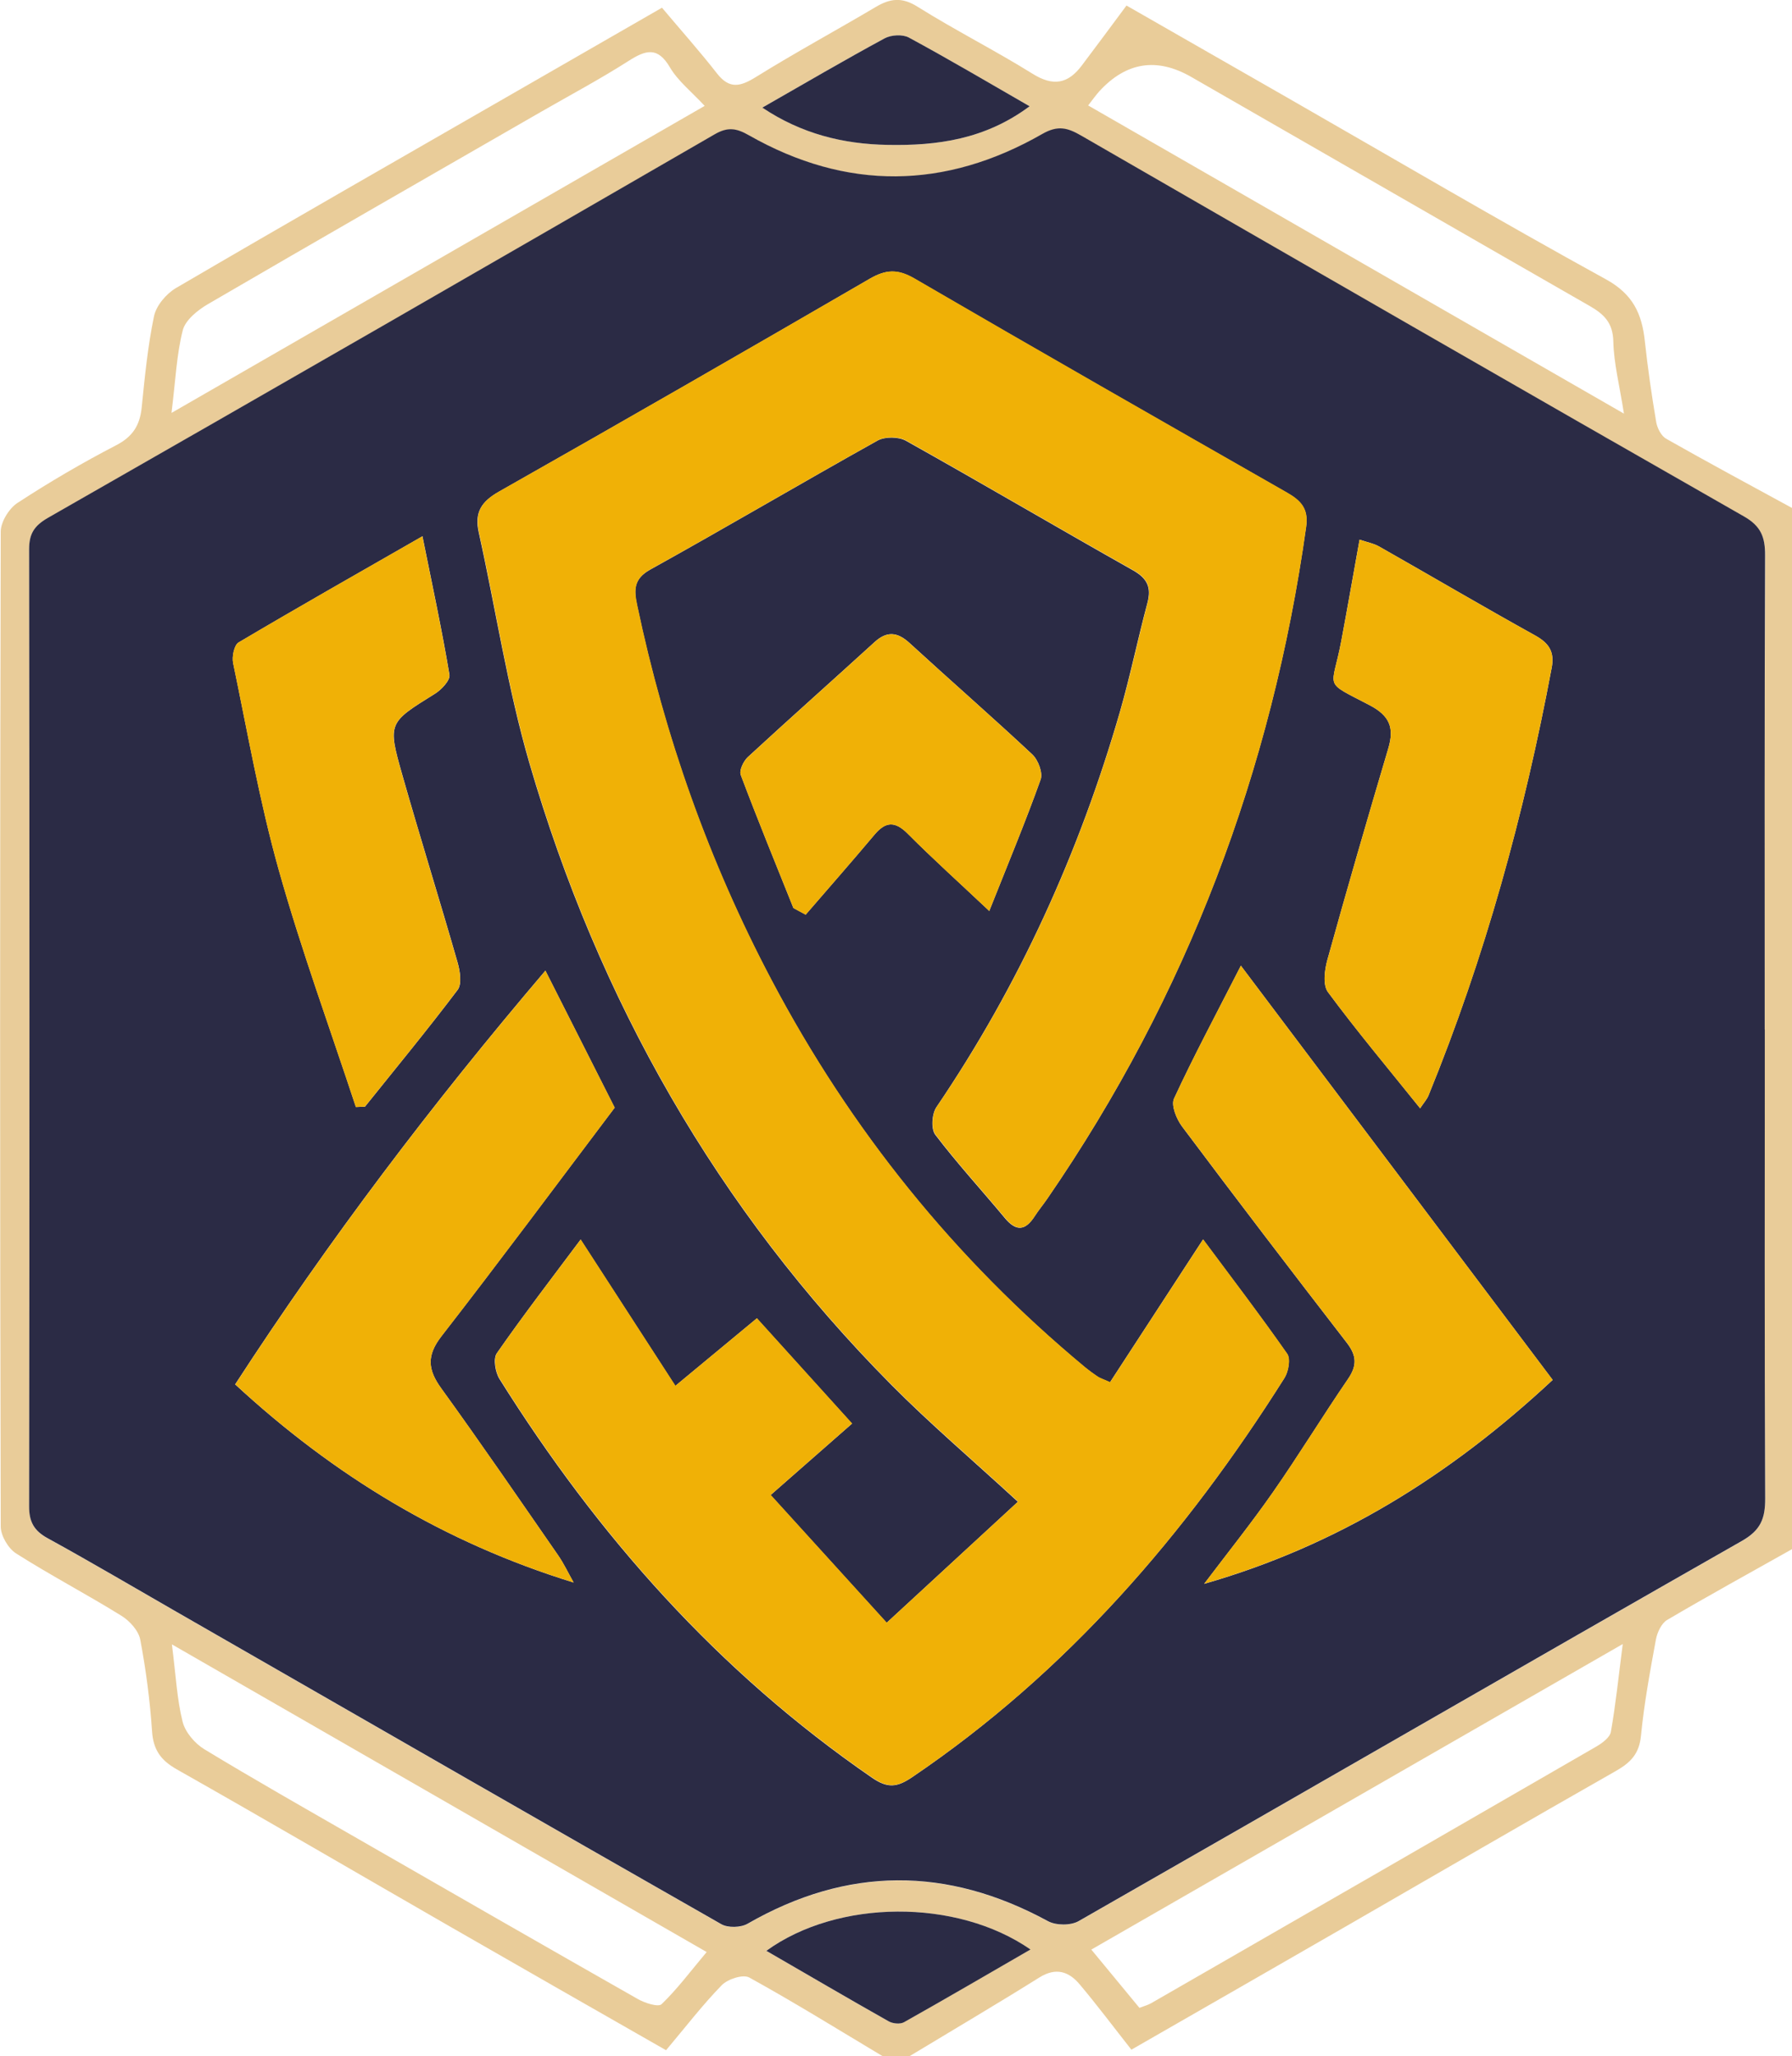 <?xml version="1.0" encoding="UTF-8"?>
<svg id="Calque_2" xmlns="http://www.w3.org/2000/svg" viewBox="0 0 197.67 226.77">
  <defs>
    <style>
      .cls-1 {
        fill: #2b2b45;
      }

      .cls-2 {
        fill: #e9cc99;
      }

      .cls-3 {
        fill: #f0b106;
      }
    </style>
  </defs>
  <g id="Calque_1-2" data-name="Calque_1">
    <path class="cls-2" d="M97.33,226.77c-4.88-2.92-9.71-5.92-14.68-8.66-.68-.38-2.37.17-3.03.84-2.14,2.2-4.02,4.65-6.15,7.18-7.82-4.47-15.7-8.96-23.57-13.49-10.14-5.83-20.24-11.74-30.42-17.5-1.77-1.01-2.58-2.17-2.71-4.22-.23-3.38-.67-6.75-1.3-10.08-.19-.99-1.17-2.07-2.08-2.63-3.82-2.37-7.82-4.46-11.61-6.87-.87-.55-1.7-1.96-1.7-2.98-.09-36.57-.09-73.14,0-109.71,0-1.09.92-2.58,1.86-3.19,3.51-2.29,7.15-4.42,10.87-6.35,1.84-.95,2.62-2.21,2.82-4.17.34-3.37.67-6.76,1.36-10.07.25-1.17,1.35-2.47,2.42-3.1,12.34-7.22,24.76-14.32,37.15-21.45,5.53-3.18,11.07-6.36,16.46-9.47,2.14,2.54,4.19,4.84,6.07,7.25,1.38,1.77,2.59,1.45,4.3.39,4.33-2.69,8.82-5.12,13.21-7.72,1.59-.94,2.88-1.12,4.61-.03,4.15,2.6,8.54,4.81,12.7,7.4,2.26,1.41,3.89,1.11,5.4-.89,1.62-2.14,3.21-4.3,4.95-6.64,5.94,3.4,11.83,6.77,17.71,10.14,11.71,6.71,23.35,13.56,35.18,20.06,2.99,1.64,3.97,3.82,4.29,6.84.32,2.97.75,5.94,1.25,8.89.11.67.55,1.54,1.1,1.85,4.6,2.61,9.25,5.11,13.89,7.64v114.83c-4.6,2.59-9.23,5.13-13.78,7.81-.63.37-1.09,1.37-1.24,2.15-.65,3.53-1.3,7.06-1.65,10.63-.19,1.98-1.14,2.95-2.75,3.87-9.9,5.63-19.75,11.36-29.62,17.05-7.95,4.58-15.91,9.15-23.84,13.7-2-2.54-3.78-4.92-5.7-7.2-1.19-1.42-2.61-1.91-4.44-.77-4.73,2.96-9.54,5.79-14.32,8.68h-3ZM194.67,113.57c0-17.43-.03-34.87.04-52.3,0-2-.45-3.21-2.33-4.28-24.41-13.93-48.76-27.95-73.1-42-1.49-.86-2.56-1.18-4.29-.19-10.71,6.14-21.58,6.29-32.37.15-1.38-.78-2.33-.95-3.77-.11C54.36,29,29.84,43.11,5.28,57.14c-1.55.88-2.07,1.78-2.07,3.48.04,35.17.04,70.34,0,105.51,0,1.72.53,2.72,2.05,3.55,4.77,2.62,9.46,5.39,14.18,8.1,20.03,11.51,40.06,23.03,60.13,34.47.74.42,2.14.38,2.89-.05,11.01-6.33,22-6.34,33.13-.29.89.48,2.52.49,3.39,0,24.4-13.94,48.73-28.01,73.14-41.92,2.1-1.2,2.6-2.49,2.59-4.7-.08-17.23-.04-34.47-.04-51.7ZM179.13,45.61c-.49-3.14-1.12-5.55-1.17-7.97-.05-2.06-1.05-3-2.62-3.9-14.66-8.4-29.28-16.84-43.93-25.25q-5.69-3.27-10.14,1.57c-.38.42-.71.89-1.24,1.57,19.62,11.29,39.05,22.46,59.1,33.99ZM18.94,45.53c20.05-11.54,39.29-22.62,58.79-33.85-1.47-1.59-2.94-2.74-3.82-4.23-1.37-2.35-2.69-1.93-4.59-.72-3.11,1.99-6.38,3.73-9.58,5.57-12.28,7.07-24.58,14.12-36.83,21.26-1.12.66-2.46,1.74-2.75,2.87-.68,2.66-.79,5.47-1.24,9.09ZM125.68,221.46c.57-.22.96-.32,1.29-.51,16.38-9.42,32.75-18.85,49.11-28.31.65-.38,1.5-1,1.61-1.62.53-3,.84-6.04,1.31-9.69-19.82,11.4-39.14,22.5-58.62,33.7,1.99,2.41,3.56,4.32,5.31,6.43ZM18.96,181.35c.44,3.45.56,6.06,1.18,8.54.29,1.16,1.35,2.41,2.41,3.05,5.55,3.37,11.2,6.57,16.83,9.81,10.31,5.92,20.62,11.85,30.95,17.72.78.45,2.28.94,2.65.58,1.74-1.68,3.2-3.64,4.97-5.75-19.67-11.32-38.95-22.41-59-33.94ZM113.57,11.72c-4.64-2.67-8.94-5.2-13.32-7.58-.69-.37-1.96-.3-2.67.09-4.47,2.42-8.86,4.99-13.49,7.64,4.33,2.9,8.93,4.01,13.79,4.11,5.49.11,10.8-.61,15.69-4.26ZM84.53,215.17c4.57,2.65,9.02,5.25,13.5,7.78.45.25,1.26.33,1.68.09,4.62-2.6,9.21-5.28,13.95-8.02-8.14-5.65-21.29-5.55-29.14.15Z"/>
    <path class="cls-1" d="M194.67,113.57c0,17.23-.04,34.47.04,51.7.01,2.22-.49,3.51-2.59,4.7-24.42,13.91-48.74,27.98-73.14,41.92-.87.5-2.5.49-3.39,0-11.13-6.05-22.12-6.04-33.13.29-.75.43-2.15.47-2.89.05-20.07-11.44-40.09-22.96-60.13-34.47-4.72-2.71-9.41-5.48-14.18-8.1-1.52-.83-2.06-1.83-2.05-3.55.05-35.17.05-70.34,0-105.51,0-1.7.53-2.59,2.07-3.48,24.56-14.03,49.08-28.15,73.56-42.31,1.45-.84,2.4-.67,3.77.11,10.79,6.14,21.66,5.99,32.37-.15,1.73-.99,2.8-.67,4.29.19,24.34,14.04,48.69,28.07,73.1,42,1.88,1.07,2.34,2.29,2.33,4.28-.07,17.43-.04,34.87-.04,52.3ZM64.06,136.7c-3.25,4.35-6.36,8.39-9.26,12.56-.42.6-.17,2.09.3,2.84,10.85,17.31,24.15,32.32,41.08,43.97,1.74,1.2,2.78,1.07,4.43-.05,17.05-11.55,30.17-26.76,41.07-44.03.44-.7.69-2.1.3-2.66-2.96-4.24-6.11-8.36-9.28-12.62-3.58,5.5-6.93,10.65-10.26,15.75-.81-.36-1.1-.44-1.34-.6-.5-.34-.98-.69-1.45-1.07-14.35-11.92-25.83-26.17-34.54-42.66-6.92-13.08-11.8-26.9-14.84-41.38-.35-1.66-.41-2.89,1.46-3.93,8.4-4.66,16.67-9.54,25.06-14.22.82-.46,2.33-.44,3.15.02,8.38,4.69,16.66,9.56,25.03,14.28,1.61.91,2.05,1.9,1.59,3.63-1.06,3.96-1.88,7.99-3.01,11.93-4.5,15.59-11.13,30.2-20.26,43.66-.5.74-.61,2.4-.12,3.04,2.42,3.18,5.13,6.13,7.69,9.21,1.26,1.51,2.27,1.34,3.27-.22.43-.67.95-1.29,1.4-1.95,15.42-22.42,24.76-47.17,28.54-74.09.28-2.01-.6-2.9-2.12-3.77-13.73-7.84-27.46-15.67-41.12-23.63-1.84-1.07-3.15-.97-4.91.05-13.58,7.89-27.2,15.72-40.87,23.46-1.96,1.11-2.73,2.3-2.24,4.51,1.88,8.48,3.17,17.13,5.59,25.45,7.61,26.11,20.69,49.17,39.91,68.55,4.28,4.32,8.93,8.27,13.97,12.91-4.64,4.27-9.18,8.47-14.48,13.35-4.47-4.93-8.61-9.48-12.8-14.09,2.96-2.6,5.94-5.21,8.98-7.88-3.66-4.04-7.05-7.8-10.5-11.61-3.06,2.54-5.87,4.87-8.99,7.45-3.52-5.44-6.83-10.54-10.45-16.14ZM63.27,174.54c-.57-1-1.06-2.06-1.71-3-4.27-6.16-8.5-12.34-12.89-18.41-1.5-2.07-1.62-3.63.03-5.76,6.43-8.28,12.68-16.7,19.1-25.2-2.44-4.82-4.97-9.83-7.64-15.11-12.53,14.72-23.89,29.72-34.22,45.63,10.9,10.07,23.06,17.45,37.32,21.85ZM136.88,106.51c-2.85,5.58-5.25,10.06-7.38,14.67-.34.74.28,2.25.89,3.07,5.99,8,12.06,15.94,18.17,23.85,1.09,1.41,1.15,2.51.14,3.99-2.82,4.12-5.42,8.39-8.28,12.49-2.41,3.45-5.05,6.75-7.59,10.11,14.61-4.19,27-11.83,38.44-22.49-11.45-15.21-22.71-30.18-34.39-45.68ZM39.25,122.1c.34-.01.67-.03,1.01-.04,3.43-4.28,6.92-8.51,10.22-12.88.49-.65.27-2.06,0-3.01-1.98-6.91-4.13-13.77-6.1-20.69-1.64-5.77-1.55-5.76,3.61-8.97.72-.45,1.69-1.49,1.59-2.09-.84-5-1.91-9.97-2.98-15.27-6.85,3.93-13.61,7.76-20.28,11.71-.49.29-.75,1.57-.6,2.28,1.59,7.62,2.93,15.32,5.03,22.8,2.48,8.82,5.64,17.45,8.51,26.16ZM156.65,122.24c.42-.63.76-1,.93-1.43,6.22-15.23,10.55-31,13.58-47.15.33-1.75-.27-2.71-1.82-3.57-5.77-3.2-11.46-6.55-17.19-9.8-.63-.36-1.37-.49-2.18-.77-.72,3.98-1.35,7.62-2.03,11.24-1.01,5.36-2.1,4.28,3.14,7.02,2.23,1.17,2.73,2.5,2.06,4.76-2.3,7.76-4.56,15.53-6.72,23.32-.31,1.12-.52,2.78.06,3.56,3.19,4.31,6.65,8.43,10.17,12.82ZM109.12,100.48c2.08-5.24,4-9.83,5.67-14.51.26-.74-.28-2.16-.92-2.76-4.45-4.16-9.04-8.16-13.53-12.28-1.34-1.23-2.5-1.36-3.87-.11-4.65,4.24-9.35,8.41-13.98,12.68-.48.45-.97,1.47-.78,1.97,1.86,4.93,3.85,9.8,5.81,14.68.45.24.9.49,1.35.73,2.54-2.94,5.1-5.86,7.6-8.83,1.24-1.47,2.27-1.49,3.67-.09,2.73,2.74,5.61,5.33,8.98,8.51Z"/>
    <path class="cls-1" d="M113.57,11.72c-4.89,3.65-10.2,4.37-15.69,4.26-4.86-.09-9.46-1.21-13.79-4.11,4.63-2.65,9.02-5.22,13.49-7.64.72-.39,1.98-.46,2.67-.09,4.38,2.37,8.68,4.91,13.32,7.58Z"/>
    <path class="cls-1" d="M84.53,215.17c7.85-5.7,21-5.8,29.14-.15-4.74,2.74-9.33,5.42-13.95,8.02-.42.24-1.23.16-1.68-.09-4.49-2.53-8.93-5.14-13.5-7.78Z"/>
    <path class="cls-3" d="M64.06,136.7c3.62,5.59,6.92,10.69,10.45,16.14,3.12-2.59,5.93-4.92,8.99-7.45,3.45,3.82,6.84,7.57,10.5,11.61-3.04,2.67-6.02,5.28-8.98,7.88,4.19,4.61,8.32,9.16,12.8,14.09,5.3-4.88,9.84-9.07,14.48-13.35-5.04-4.64-9.69-8.59-13.97-12.91-19.22-19.38-32.3-42.43-39.91-68.55-2.42-8.32-3.71-16.97-5.59-25.45-.49-2.22.28-3.4,2.24-4.51,13.67-7.74,27.28-15.58,40.87-23.46,1.76-1.02,3.07-1.11,4.91-.05,13.66,7.95,27.39,15.79,41.12,23.63,1.52.87,2.4,1.76,2.12,3.77-3.78,26.92-13.12,51.67-28.54,74.09-.45.66-.97,1.28-1.4,1.95-1,1.56-2.01,1.74-3.27.22-2.56-3.08-5.27-6.03-7.69-9.21-.49-.64-.38-2.31.12-3.04,9.14-13.45,15.76-28.07,20.26-43.66,1.14-3.94,1.96-7.96,3.01-11.93.46-1.72.02-2.72-1.59-3.63-8.37-4.71-16.65-9.58-25.03-14.28-.82-.46-2.34-.47-3.15-.02-8.39,4.68-16.66,9.56-25.06,14.22-1.87,1.04-1.8,2.27-1.46,3.93,3.04,14.48,7.93,28.29,14.84,41.38,8.71,16.49,20.19,30.74,34.54,42.66.46.38.95.74,1.45,1.07.24.16.53.24,1.34.6,3.32-5.1,6.68-10.25,10.26-15.75,3.17,4.26,6.31,8.38,9.28,12.62.39.56.14,1.96-.3,2.66-10.9,17.27-24.01,32.48-41.07,44.03-1.66,1.12-2.69,1.25-4.43.05-16.93-11.65-30.23-26.66-41.08-43.97-.47-.75-.72-2.23-.3-2.84,2.9-4.18,6.01-8.21,9.26-12.56Z"/>
    <path class="cls-3" d="M63.27,174.54c-14.26-4.4-26.42-11.78-37.32-21.85,10.33-15.91,21.69-30.91,34.22-45.63,2.67,5.28,5.2,10.29,7.64,15.11-6.42,8.51-12.67,16.93-19.1,25.2-1.66,2.13-1.53,3.69-.03,5.76,4.39,6.07,8.62,12.25,12.89,18.41.65.94,1.14,2,1.71,3Z"/>
    <path class="cls-3" d="M136.88,106.51c11.67,15.51,22.94,30.48,34.39,45.68-11.44,10.66-23.83,18.29-38.44,22.49,2.54-3.36,5.18-6.65,7.59-10.11,2.86-4.1,5.46-8.37,8.28-12.49,1.01-1.48.95-2.58-.14-3.99-6.11-7.9-12.17-15.85-18.17-23.85-.62-.82-1.23-2.32-.89-3.07,2.13-4.61,4.53-9.09,7.38-14.67Z"/>
    <path class="cls-3" d="M39.25,122.1c-2.87-8.71-6.03-17.34-8.51-26.16-2.1-7.48-3.44-15.18-5.03-22.8-.15-.71.11-1.98.6-2.28,6.68-3.96,13.43-7.78,20.28-11.71,1.07,5.3,2.14,10.27,2.98,15.27.1.6-.87,1.65-1.59,2.09-5.16,3.21-5.25,3.2-3.61,8.97,1.97,6.91,4.11,13.78,6.1,20.69.27.95.49,2.36,0,3.01-3.3,4.38-6.79,8.61-10.22,12.88-.34.01-.67.03-1.01.04Z"/>
    <path class="cls-3" d="M156.65,122.24c-3.52-4.38-6.98-8.5-10.17-12.82-.58-.79-.38-2.44-.06-3.56,2.16-7.8,4.42-15.57,6.72-23.32.67-2.26.17-3.59-2.06-4.76-5.24-2.74-4.16-1.66-3.14-7.02.69-3.62,1.32-7.26,2.03-11.24.8.28,1.55.42,2.18.77,5.74,3.26,11.42,6.61,17.19,9.8,1.55.86,2.15,1.82,1.82,3.57-3.03,16.15-7.35,31.93-13.58,47.15-.18.43-.51.8-.93,1.43Z"/>
    <path class="cls-3" d="M109.12,100.48c-3.37-3.18-6.26-5.77-8.98-8.51-1.39-1.4-2.42-1.39-3.67.09-2.5,2.97-5.06,5.89-7.6,8.83-.45-.24-.9-.49-1.35-.73-1.96-4.89-3.96-9.76-5.81-14.68-.19-.5.3-1.52.78-1.97,4.62-4.26,9.33-8.44,13.98-12.68,1.38-1.25,2.53-1.12,3.87.11,4.49,4.11,9.09,8.12,13.53,12.28.64.6,1.18,2.02.92,2.76-1.68,4.68-3.59,9.28-5.67,14.51Z"/>
  </g>
</svg>
